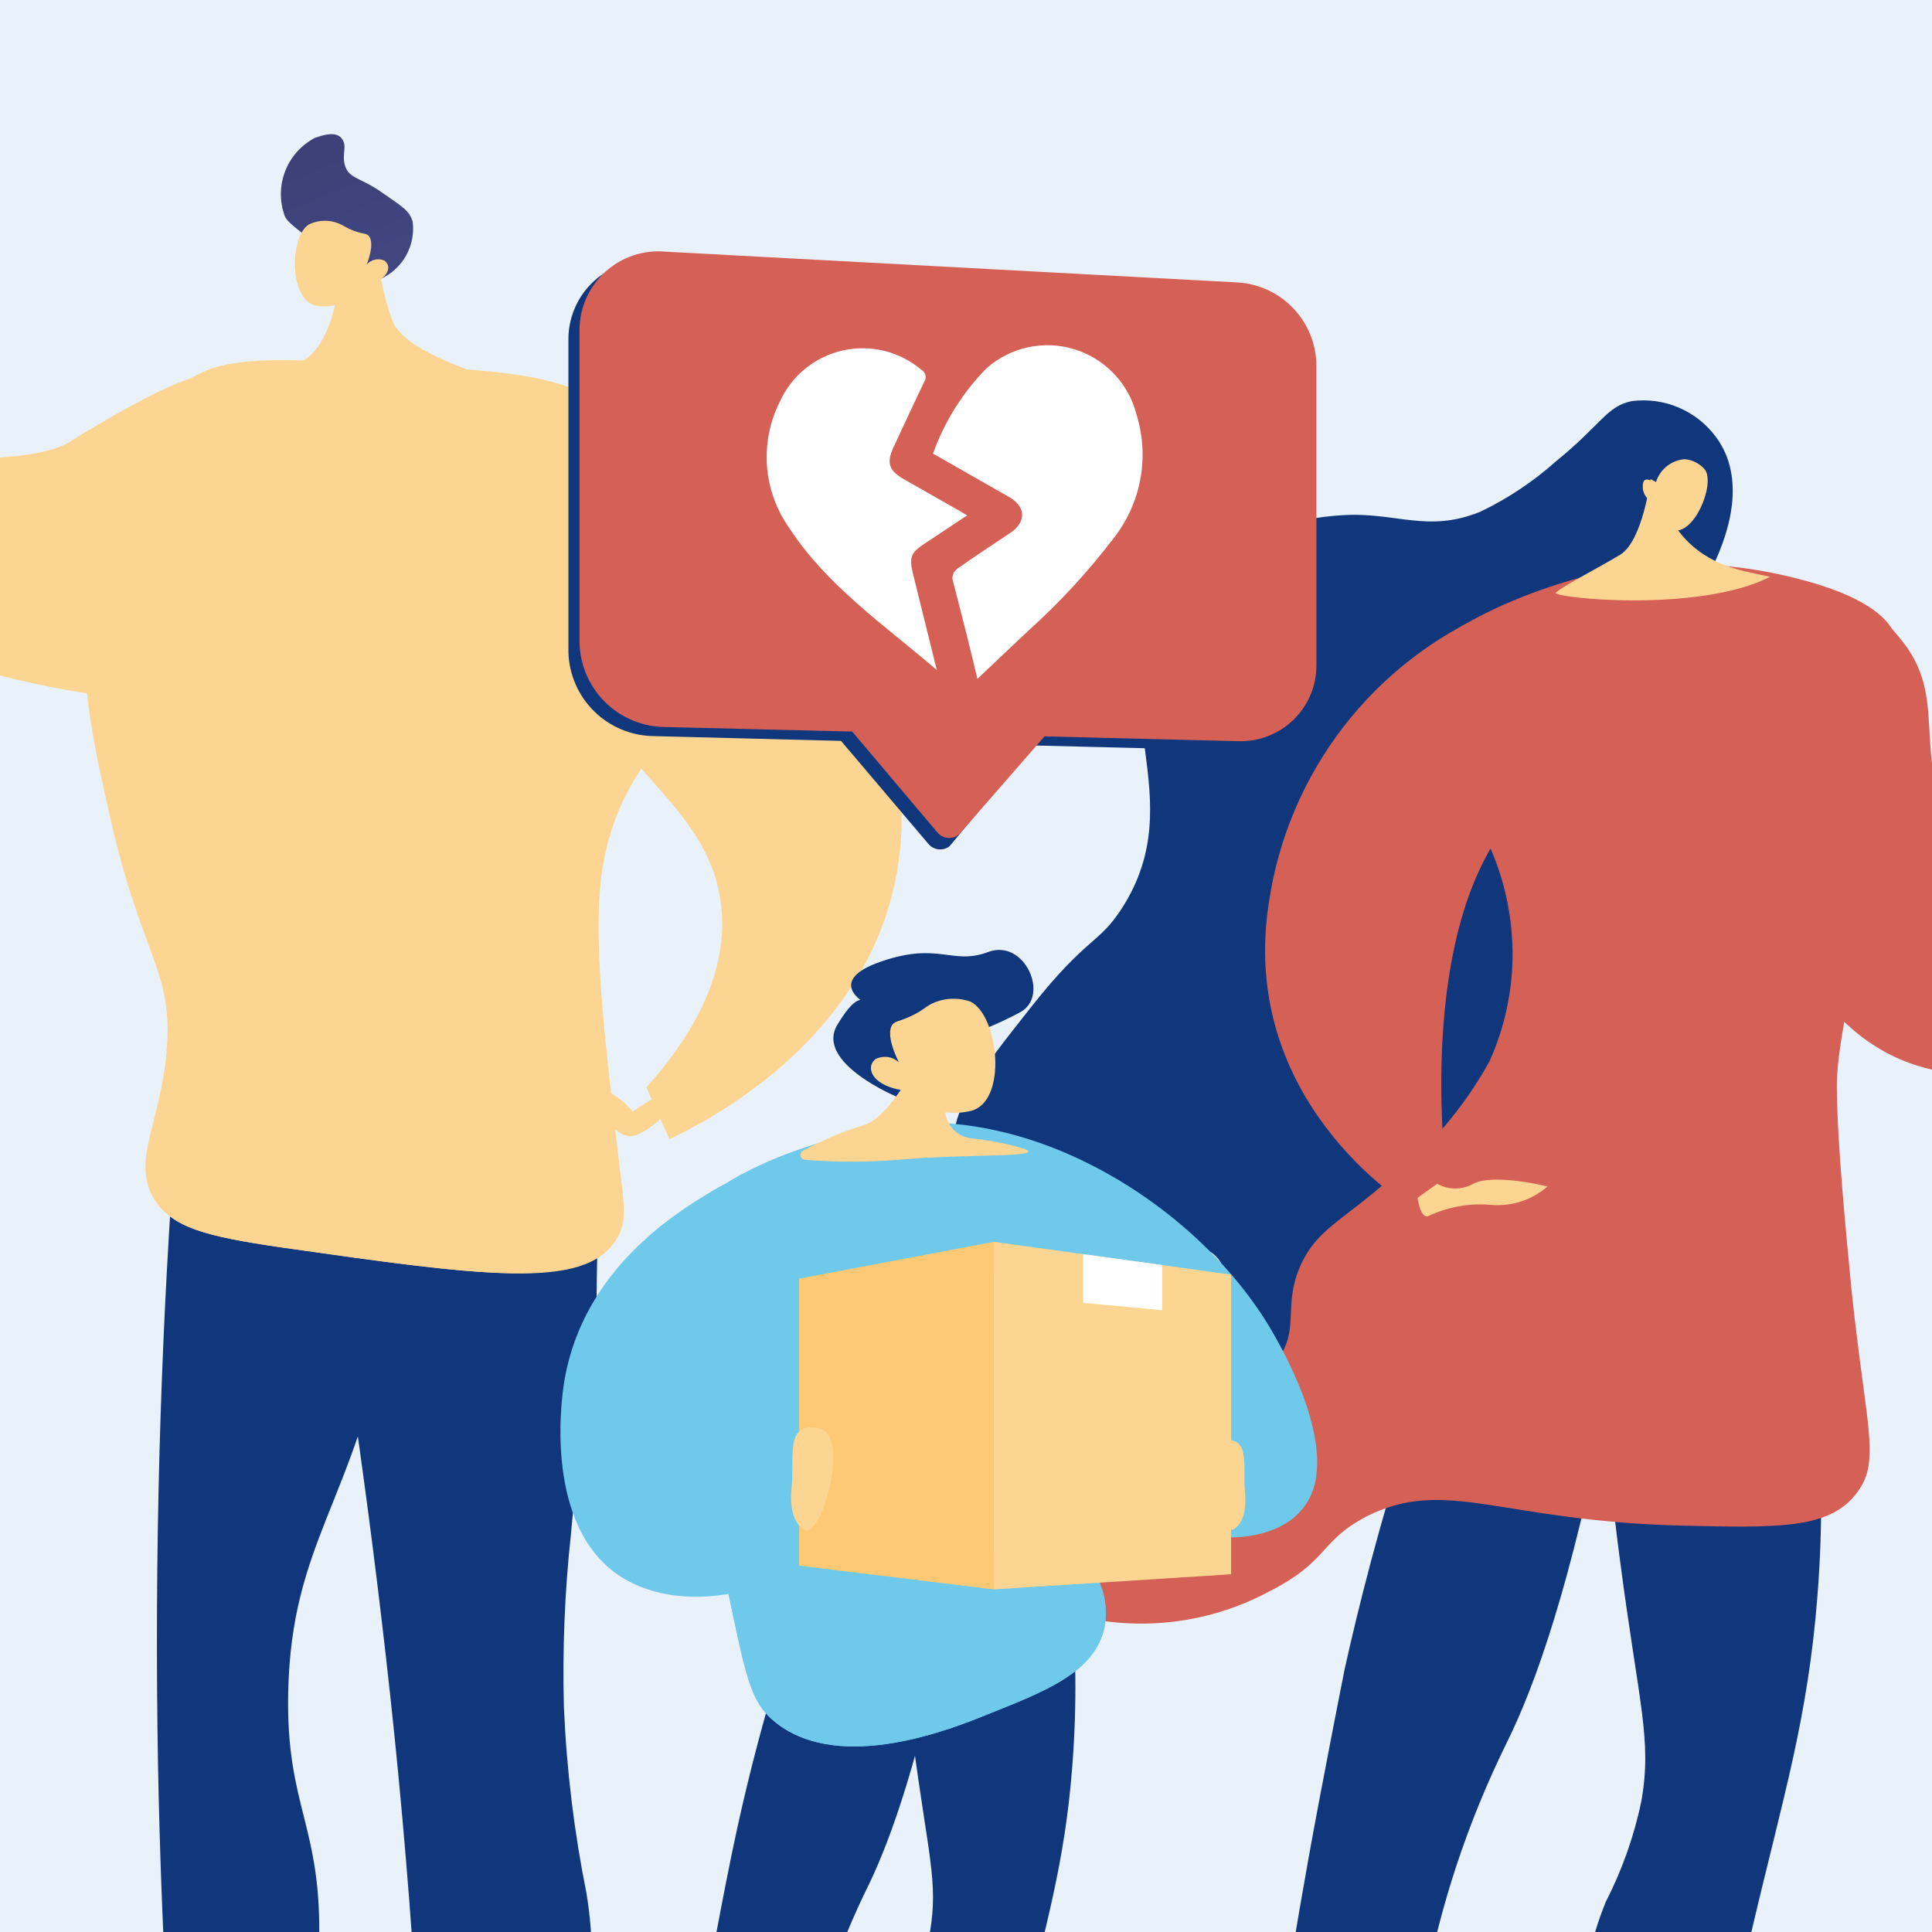 <svg width="72" height="72" viewBox="0 0 72 72" fill="none" xmlns="http://www.w3.org/2000/svg">
<rect x="0" y="0" width="72" height="72" fill="#333333" stroke="none"/>
<g clip-path="url(#clip0_534_20968)">
<rect width="72" height="72" fill="#E9F2FB"/>
<path d="M-13.83 11.325L-14.922 13.749C-13.909 15.643 -12.63 17.383 -11.126 18.916C-9.061 21.006 -6.615 22.681 -3.921 23.852C1.343 26.102 10.49 27.522 12.499 23.852C14.295 20.597 9.601 14.802 8.732 13.758C7.467 14.628 8.877 12.609 2.512 16.511C1.701 17.013 -0.849 17.284 -3.757 16.888C-7.658 16.259 -11.22 14.292 -13.83 11.325Z" fill="#FDD592"/>
<path d="M8.248 39.827C7.659 41.035 7.06 42.242 6.461 43.449C5.978 50.355 5.746 57.86 5.891 65.896C6.007 71.865 6.326 77.486 6.79 82.837L9.214 82.731C10.842 79.571 11.755 76.093 11.889 72.541C12.025 68.011 10.653 67.412 10.74 63.075C10.856 57.454 13.213 55.957 14.468 49.196C15.072 45.877 15.211 42.489 14.883 39.132L8.248 39.827Z" fill="#10377C"/>
<path d="M14.884 39.132L11.301 39.508C9.156 43.246 8.548 47.139 8.934 48.858C9.465 51.302 10.866 52.074 10.798 54.528C10.731 56.981 9.292 57.57 8.393 60.429C7.766 62.361 7.93 64.215 8.287 67.769C9.002 74.927 10.731 77.109 9.253 79.456C8.633 80.408 7.721 81.133 6.655 81.523C6.655 81.968 6.722 82.402 6.761 82.837L9.185 82.731C10.813 79.571 11.726 76.093 11.861 72.541C11.996 68.011 10.624 67.412 10.711 63.075C10.827 57.454 13.184 55.957 14.44 49.196C15.053 45.878 15.202 42.491 14.884 39.132Z" fill="#10377C"/>
<path d="M11.463 41.981C12.583 48.085 13.569 54.624 14.361 61.559C15.326 69.933 15.79 77.824 15.983 85.155L18.649 85.232C22.155 78.307 22.367 73.642 21.855 70.551C21.396 68.265 21.115 65.946 21.015 63.616C20.958 61.469 21.045 59.32 21.276 57.184C21.701 52.354 22.242 51.302 22.242 47.612C22.309 44.145 22.329 42.396 21.334 41.373C18.755 38.697 11.975 41.759 11.463 41.981Z" fill="#10377C"/>
<path d="M5.748 44.695C4.888 43.275 5.96 41.913 6.202 39.238C6.482 36.215 5.313 35.703 4.154 30.68C3.391 27.338 2.647 24.132 3.536 20.374C3.951 18.578 4.666 15.545 7.196 14.048C8.5 13.285 10.278 13.362 13.784 13.546C18.12 13.778 20.294 13.893 21.907 14.743C22.148 14.869 27.064 17.544 27.402 21.901C27.74 26.256 22.911 26.942 22.264 32.853C21.974 35.519 22.496 39.614 22.824 42.251C23.152 44.888 23.375 45.448 22.824 46.221C21.607 48.075 17.898 47.544 10.49 46.491C7.679 46.076 6.414 45.748 5.748 44.695Z" fill="#FDD592"/>
<path d="M17.056 31.907C17.375 33.056 18.505 33.925 19.287 36.736C19.451 37.345 20.659 41.662 19.094 42.724C18.196 43.333 17.384 42.174 15.182 42.019C11.386 41.759 9.571 44.917 7.088 44.077C6.454 43.842 5.907 43.417 5.524 42.86C5.369 43.485 5.462 44.147 5.785 44.705C6.412 45.757 7.668 46.086 10.614 46.501C18.022 47.554 21.731 48.085 22.948 46.231C23.45 45.458 23.228 44.811 22.948 42.261C22.668 39.711 22.098 35.5 22.388 32.863C23.035 26.952 27.874 26.353 27.526 21.91C27.419 20.783 27.037 19.698 26.415 18.752C20.234 21.224 16.071 28.275 17.056 31.907Z" fill="#FDD592"/>
<path d="M24.803 40.638L23.576 41.42C23.184 40.944 22.649 40.606 22.05 40.455C21.152 40.261 20.119 40.541 20.119 40.831C20.119 41.121 20.727 41.295 20.824 41.324C21.606 41.614 22.186 41.324 22.504 41.691C22.669 41.888 22.86 42.061 23.074 42.203C23.144 42.246 23.218 42.282 23.296 42.309C23.818 42.522 24.716 41.604 24.793 41.527L24.803 40.638Z" fill="#FDD592"/>
<path d="M21.201 24.595C20.312 22.47 19.694 19.215 21.104 14.377C30.338 18.018 35.051 26.643 33.207 33.491C31.69 39.132 26.175 41.874 24.948 42.454C24.659 41.797 24.369 41.15 24.089 40.522C25.509 38.938 27.122 36.591 26.89 33.906C26.561 30.12 22.978 28.845 21.201 24.595Z" fill="#FDD592"/>
<path d="M14.055 9.142C14.104 10.105 14.296 11.055 14.625 11.962C15.079 13.053 17.464 13.749 17.947 13.99C18.43 14.232 17.039 14.956 15.649 15.091C14.258 15.226 10.269 14.908 9.554 14.386C8.839 13.865 10.133 13.894 11.128 13.527C12.123 13.16 12.693 11.218 12.519 10.33C12.345 9.441 14.055 9.142 14.055 9.142Z" fill="#FDD592"/>
<path d="M11.542 8.91C10.75 8.282 10.644 8.204 10.576 7.944C10.409 7.413 10.435 6.84 10.649 6.326C10.862 5.811 11.251 5.389 11.745 5.133C11.793 5.133 12.44 4.834 12.711 5.133C12.981 5.432 12.711 5.732 12.865 6.196C13.02 6.659 13.445 6.62 14.217 7.161C14.99 7.702 15.251 7.837 15.377 8.253C15.444 8.761 15.319 9.276 15.026 9.696C14.733 10.116 14.293 10.411 13.793 10.523C13.474 10.503 13.339 10.349 11.542 8.91Z" fill="url(#paint0_linear_534_20968)"/>
<path d="M13.706 10.629C13.487 10.908 13.199 11.126 12.871 11.262C12.543 11.397 12.185 11.445 11.832 11.401C10.76 11.257 10.779 8.832 11.504 8.369C11.669 8.286 11.849 8.239 12.034 8.229C12.218 8.219 12.403 8.247 12.576 8.311C12.798 8.388 12.866 8.484 13.213 8.61C13.561 8.736 13.638 8.687 13.735 8.784C13.832 8.88 13.928 9.17 13.667 9.856C13.745 9.769 13.848 9.707 13.962 9.68C14.076 9.652 14.195 9.66 14.305 9.701C14.364 9.735 14.411 9.785 14.44 9.846C14.566 10.107 14.285 10.464 13.706 10.629Z" fill="#FDD592"/>
<path d="M67.627 51.217C67.912 53.962 67.947 56.727 67.731 59.477C67.373 64.05 66.46 66.938 65.313 71.812C64.616 74.794 63.676 79.169 62.819 84.654C62.356 84.922 61.816 85.028 61.286 84.955C60.951 84.908 60.63 84.789 60.345 84.607C58.106 77.758 58.764 73.515 59.846 70.871C60.456 69.682 60.902 68.416 61.173 67.108C61.568 64.812 61.079 63.532 60.383 58.226C59.884 54.463 59.969 53.861 60.298 53.287C61.634 51.038 65.68 51.085 67.627 51.217Z" fill="#10377C"/>
<path d="M59.922 52.017C58.548 59.101 57.203 62.827 56.158 64.934C55.426 66.42 54.797 67.954 54.277 69.526C53.805 70.962 53.422 72.427 53.129 73.91C52.658 76.083 51.492 79.254 48.34 83.412C48.178 83.509 47.995 83.565 47.806 83.575C47.617 83.585 47.429 83.548 47.258 83.469C47.066 83.369 46.912 83.211 46.816 83.017C47.23 79.037 47.7 75.688 48.105 73.11C48.19 72.574 48.575 70.203 49.168 67.07C49.403 65.847 49.742 64.059 50.109 62.215C50.617 59.92 51.398 56.796 52.602 53.061L59.922 52.017Z" fill="#10377C"/>
<path d="M81.73 34.705L80.789 33.614C80.1 34.117 79.302 34.449 78.46 34.583C77.617 34.717 76.755 34.649 75.944 34.385C74.508 33.724 73.383 32.534 72.802 31.064C71.183 27.922 72.679 25.993 70.779 23.754C70.489 23.376 70.125 23.061 69.709 22.828C69.293 22.596 68.835 22.45 68.361 22.399C66.479 22.625 64.598 28.044 65.802 32.617C66.037 33.557 67.345 38.657 71.767 39.804C75.351 40.717 79.547 38.694 81.73 34.705Z" fill="#D56156"/>
<path d="M61.088 23.98C61.869 23.256 63.355 22.428 64.098 20.499C64.324 19.916 65.124 17.865 63.948 16.284C63.592 15.802 63.114 15.425 62.563 15.19C62.012 14.955 61.409 14.871 60.815 14.948C59.874 15.136 59.686 15.814 57.992 17.187C57.145 17.944 56.195 18.578 55.17 19.069C53.194 19.878 52.009 19.069 50.024 19.201C48.734 19.269 47.474 19.613 46.329 20.208C45.183 20.804 44.178 21.637 43.381 22.654C40.954 26.163 44.463 29.729 41.81 33.849C40.945 35.195 40.512 34.894 38.451 37.5C36.391 40.106 35.356 41.423 35.544 43.022C35.78 44.194 36.381 45.261 37.262 46.07C38.143 46.878 39.258 47.386 40.446 47.52C42.648 47.661 44.049 45.93 45.15 46.682C45.95 47.228 45.498 48.272 46.345 49.505C47.231 50.617 48.518 51.337 49.929 51.509C53.147 51.989 57.456 48.216 59.338 43.747C62.697 35.693 56.854 27.884 61.088 23.98Z" fill="#10377C"/>
<path d="M59.864 70.871C60.473 69.682 60.919 68.416 61.191 67.108C61.586 64.812 61.096 63.533 60.4 58.226C59.902 54.463 59.986 53.861 60.316 53.287C61.031 52.055 62.555 51.509 64.079 51.283L64.022 51.518C63.204 55.282 66.318 57.511 64.916 61.604C64.22 63.617 63.119 64.078 62.865 66.421C62.621 68.613 63.496 69.065 63.307 71.059C63.025 74.032 60.918 74.757 60.363 77.034C60.005 78.52 60.306 80.684 62.922 83.817C62.922 84.09 62.828 84.363 62.79 84.635C62.327 84.903 61.787 85.009 61.257 84.936C60.922 84.889 60.601 84.771 60.316 84.588C58.123 77.758 58.782 73.515 59.864 70.871Z" fill="#10377C"/>
<path d="M68.04 27.743C71.003 30.829 69.921 35.806 71.944 36.342C72.555 36.512 72.584 36.022 74.136 35.75C76.413 35.345 77.335 36.201 78.944 35.872C79.921 35.645 80.802 35.119 81.465 34.367L81.729 34.686C79.546 38.694 75.35 40.717 71.775 39.786C67.353 38.638 66.045 33.529 65.81 32.598C65.296 30.499 65.296 28.308 65.81 26.21C66.647 26.568 67.405 27.089 68.04 27.743Z" fill="#D56156"/>
<path d="M70.496 23.416C70.289 23.096 69.64 22.212 66.864 21.534C65.352 21.154 63.794 20.983 62.236 21.026C61.349 21.058 60.468 21.168 59.601 21.355C57.07 21.901 52.028 23.83 51.849 26.455C51.727 28.336 54.229 28.449 55.612 31.77C56.129 33.005 56.386 34.333 56.369 35.671C56.351 37.01 56.058 38.33 55.509 39.551C54.579 41.243 53.318 42.731 51.802 43.926C49.986 45.544 49.045 45.807 48.434 47.238C47.822 48.668 48.434 49.571 47.615 50.653C46.797 51.735 45.733 51.274 44.19 52.44C42.648 53.607 43.203 54.623 41.801 55.95C39.769 57.831 37.097 57.248 36.956 58.114C36.814 58.979 38.762 59.863 40.389 60.277C42.715 60.783 45.145 60.45 47.248 59.337C49.563 58.17 49.13 57.455 50.927 56.514C53.881 55.028 55.904 56.683 62.631 56.853C66.272 56.947 68.106 56.966 69.122 55.733C70.138 54.501 69.555 53.372 69 48.056C68.831 46.287 68.454 42.562 68.454 40.445C68.454 39.194 68.887 37.142 69.753 33.05C69.809 32.805 70.28 30.594 70.694 27.64C71.023 25.006 70.976 24.187 70.496 23.416Z" fill="#D56156"/>
<g style="mix-blend-mode:multiply" opacity="0.3">
<g style="mix-blend-mode:multiply" opacity="0.3">
<path d="M41.829 55.996C43.231 54.669 42.685 53.682 44.219 52.487C45.752 51.292 46.759 51.856 47.643 50.699C48.528 49.542 47.794 48.818 48.462 47.284C49.13 45.75 50.014 45.59 51.83 43.972C53.346 42.777 54.607 41.289 55.537 39.597C57.108 36.323 56.007 32.833 55.64 31.817C54.788 29.523 53.217 27.566 51.162 26.238C51.247 26.153 55.32 29.775 55.424 29.662C61.163 30.453 60.542 30.039 60.956 31.026C61.897 33.294 60.391 34.131 60.354 40.679C60.354 43.812 60.674 45.045 59.658 46.324C58.5 47.82 57.164 47.35 55.48 49.307C54.191 50.812 54.398 51.762 53.194 52.393C51.99 53.023 51.068 52.28 49.61 52.59C47.163 53.117 46.646 55.93 45.028 57.464C43.814 58.63 41.556 59.449 37.106 58.574C37.01 58.451 36.963 58.297 36.974 58.141C37.106 57.285 39.797 57.915 41.829 55.996Z" fill="#D56156"/>
</g>
</g>
<path d="M61.511 17.855C61.511 17.855 61.219 20.17 60.373 20.678C59.526 21.186 58.134 21.901 57.983 22.089C57.833 22.277 63.27 22.86 65.971 21.496C65.086 21.317 64.842 21.242 64.842 21.242C64.444 21.144 64.061 20.992 63.703 20.791C63.2 20.507 62.768 20.111 62.443 19.633V18.354L61.511 17.855Z" fill="#FDD592"/>
<path d="M61.389 18.57C61.401 18.842 61.498 19.102 61.667 19.315C61.836 19.528 62.068 19.682 62.33 19.756C63.139 19.972 63.92 18.053 63.543 17.507C63.449 17.394 63.333 17.301 63.202 17.233C63.071 17.165 62.928 17.124 62.781 17.112C62.523 17.133 62.278 17.235 62.082 17.404C61.886 17.573 61.749 17.8 61.69 18.053C61.558 17.893 61.389 17.836 61.295 17.893C61.201 17.949 61.219 18.194 61.229 18.25C61.252 18.369 61.307 18.48 61.389 18.57Z" fill="#FDD592"/>
<path d="M55.639 22.766C53.441 23.71 51.52 25.201 50.059 27.096C48.599 28.991 47.647 31.229 47.294 33.595C46.109 41.009 52.431 44.885 52.431 44.885L53.917 43.944C53.917 43.944 52.337 32.391 57.963 29.126C63.589 25.862 55.639 22.766 55.639 22.766Z" fill="#D56156"/>
<path d="M53.561 44.114C53.766 44.231 53.998 44.292 54.234 44.292C54.47 44.292 54.702 44.231 54.906 44.114C55.697 43.718 57.672 44.217 57.672 44.217C57.389 44.464 57.059 44.652 56.702 44.77C56.345 44.888 55.968 44.934 55.593 44.904C54.776 44.827 53.953 44.973 53.213 45.327C52.931 45.403 52.827 44.641 52.827 44.641L53.561 44.114Z" fill="#FDD592"/>
<path d="M33.471 40.896C33.471 40.896 30.356 39.617 31.203 38.196C32.05 36.775 32.266 37.406 32.266 37.406C32.266 37.406 30.704 36.559 32.859 35.825C35.013 35.091 35.474 35.985 36.829 35.477C38.184 34.969 39.144 37.123 38.015 37.726C37.312 38.1 36.578 38.415 35.822 38.666C35.822 38.666 34.195 42.157 33.471 40.896Z" fill="#10377C"/>
<path d="M39.887 59.11C40.112 61.337 40.137 63.578 39.962 65.809C39.68 69.516 38.936 71.868 38.005 75.819C37.441 78.228 36.669 81.784 35.982 86.234C35.605 86.445 35.169 86.527 34.74 86.47C34.471 86.433 34.214 86.337 33.988 86.187C32.172 80.636 32.708 77.193 33.593 75.057C34.077 74.091 34.435 73.067 34.656 72.009C34.976 70.127 34.58 69.111 34.016 64.812C33.611 61.745 33.687 61.265 33.95 60.804C35.023 58.969 38.297 59.007 39.887 59.11Z" fill="#10377C"/>
<path d="M35.409 59.76C34.299 65.508 33.198 68.528 32.38 70.231C31.236 72.536 30.41 74.986 29.924 77.513C29.207 80.337 27.881 82.97 26.039 85.228C25.907 85.308 25.757 85.354 25.602 85.362C25.448 85.37 25.294 85.34 25.154 85.275C24.997 85.193 24.871 85.06 24.797 84.898C25.126 81.671 25.512 78.962 25.841 76.873C25.916 76.431 26.218 74.512 26.707 71.972C26.895 70.984 27.168 69.525 27.497 68.029C27.911 66.148 28.541 63.636 29.52 60.606L35.409 59.76Z" fill="#10377C"/>
<path d="M40.715 53.24C40.649 53.24 40.339 53.362 40.217 54.641C39.925 57.746 41.534 58.997 41.157 60.681C40.781 62.366 38.833 63.081 36.83 63.88C35.493 64.426 31.354 66.091 28.945 64.219C27.929 63.429 27.816 62.478 27.064 58.979C25.182 50.088 23.404 49.147 24.175 47.218C25.502 43.916 30.159 42.731 30.761 42.514C37.065 40.087 44.507 44.556 47.442 49.674C47.828 50.351 50.142 54.378 48.514 56.26C47.574 57.417 45.278 57.605 43.81 56.815C41.806 55.78 41.383 53.089 40.715 53.24Z" fill="#6FC9EB"/>
<path d="M47.584 55.592H47.64C47.674 55.576 47.7 55.547 47.714 55.512C47.728 55.478 47.729 55.439 47.715 55.404C46.806 53.572 45.251 52.141 43.35 51.386C43.315 51.374 43.277 51.376 43.243 51.392C43.21 51.408 43.184 51.436 43.171 51.471C43.159 51.507 43.161 51.547 43.176 51.582C43.192 51.617 43.221 51.645 43.256 51.659C45.075 52.396 46.566 53.766 47.452 55.517C47.465 55.541 47.484 55.56 47.507 55.574C47.53 55.587 47.557 55.593 47.584 55.592Z" fill="#6FC9EB"/>
<path d="M29.426 46.259C29.821 47.35 28.626 48.282 29.134 49.458C29.868 51.142 32.784 50.276 33.838 51.941C35.071 53.917 32.239 57.154 33.405 58.264C33.941 58.772 34.553 58.123 36.105 58.48C38.316 58.988 38.984 60.729 40.01 60.465C40.339 60.381 40.734 60.089 41.064 59.186C41.223 59.668 41.252 60.184 41.148 60.682C40.772 62.291 38.824 63.081 36.82 63.881C35.484 64.426 31.345 66.091 28.936 64.219C27.92 63.429 27.807 62.479 27.055 58.979C25.173 50.088 24.505 49.326 25.276 47.397C25.68 46.421 26.282 45.54 27.045 44.81C28.588 45.149 29.209 45.694 29.426 46.259Z" fill="#6FC9EB"/>
<path d="M35.238 41.169C35.216 41.313 35.222 41.461 35.258 41.602C35.293 41.744 35.356 41.877 35.444 41.993C35.532 42.11 35.642 42.208 35.768 42.281C35.895 42.355 36.034 42.402 36.179 42.42C36.868 42.486 37.549 42.622 38.211 42.825C38.945 43.145 36.094 42.994 33.507 43.22C32.336 43.318 31.159 43.318 29.988 43.22C29.95 43.215 29.914 43.199 29.886 43.172C29.858 43.145 29.839 43.11 29.833 43.072C29.827 43.034 29.833 42.995 29.851 42.96C29.869 42.926 29.897 42.898 29.932 42.881C30.639 42.495 31.383 42.18 32.152 41.941C33.225 41.687 34.42 39.118 34.42 39.118L35.445 39.861L35.238 41.169Z" fill="#FDD592"/>
<path d="M33.583 40.623C33.91 40.967 34.32 41.219 34.773 41.356C35.227 41.493 35.709 41.51 36.171 41.404C37.572 41.065 37.215 37.848 36.171 37.33C35.704 37.163 35.19 37.187 34.741 37.396C34.458 37.537 34.383 37.669 33.931 37.876C33.48 38.083 33.376 38.045 33.264 38.177C33.151 38.309 33.066 38.713 33.499 39.588C33.384 39.483 33.239 39.414 33.085 39.392C32.93 39.371 32.773 39.396 32.633 39.466C32.56 39.521 32.504 39.596 32.473 39.682C32.37 40.077 32.784 40.482 33.583 40.623Z" fill="#FDD592"/>
<path d="M43.255 47.98C43.255 47.642 43.038 47.444 42.7 47.444H35.427C35.268 47.431 35.11 47.479 34.986 47.578C34.861 47.678 34.78 47.822 34.759 47.98L33.987 57.389C33.981 57.462 33.992 57.536 34.018 57.605C34.044 57.674 34.085 57.737 34.138 57.788C34.191 57.84 34.255 57.878 34.325 57.902C34.395 57.926 34.469 57.933 34.543 57.925H41.712C41.869 57.934 42.023 57.883 42.145 57.784C42.267 57.685 42.347 57.544 42.37 57.389L43.255 47.98Z" fill="#10377C"/>
<path d="M43.454 47.98L42.56 57.389C42.541 57.544 42.463 57.687 42.343 57.786C42.222 57.886 42.067 57.936 41.911 57.925H34.742C34.666 57.929 34.59 57.917 34.52 57.89C34.449 57.862 34.385 57.82 34.333 57.765C34.28 57.711 34.24 57.646 34.215 57.574C34.189 57.503 34.18 57.427 34.187 57.351L34.958 47.858C34.979 47.709 35.054 47.574 35.168 47.476C35.283 47.379 35.429 47.328 35.579 47.331V47.416H42.88C43.237 47.444 43.482 47.642 43.454 47.98Z" fill="#10377C"/>
<path d="M41.789 57.953H34.742C34.666 57.958 34.59 57.946 34.52 57.918C34.449 57.891 34.385 57.848 34.333 57.794C34.28 57.739 34.24 57.674 34.215 57.603C34.189 57.531 34.18 57.455 34.187 57.38L34.958 47.887C34.975 47.73 35.047 47.584 35.16 47.474C35.273 47.364 35.422 47.297 35.579 47.285C35.575 47.303 35.575 47.322 35.579 47.341C35.507 47.477 35.463 47.627 35.45 47.78C35.437 47.934 35.455 48.089 35.504 48.235C35.786 48.94 36.746 49.081 37.263 49.58C37.594 49.907 37.786 50.348 37.8 50.813C37.8 51.208 37.687 51.612 37.743 52.008C37.837 52.61 38.42 52.751 38.966 52.854C39.675 52.909 40.353 53.164 40.923 53.588C41.61 54.228 41.384 55.291 41.384 56.109C41.287 56.75 41.431 57.404 41.789 57.944V57.953Z" fill="#10377C"/>
<path d="M33.235 53.306L33.386 53.052C33.45 52.805 33.602 52.591 33.813 52.449C34.025 52.307 34.281 52.247 34.533 52.28L35.324 52.374C35.382 52.381 35.438 52.399 35.489 52.429C35.54 52.459 35.583 52.499 35.617 52.548C35.651 52.596 35.674 52.65 35.685 52.708C35.696 52.766 35.695 52.825 35.681 52.882C35.606 53.24 35.418 53.654 34.938 53.626C34.11 53.569 33.583 54.773 33.583 54.773L33.273 54.322C33.17 54.174 33.111 53.999 33.105 53.819C33.098 53.639 33.143 53.461 33.235 53.306Z" fill="#FDD592"/>
<path d="M33.226 53.051C32.7 53.537 32.069 53.894 31.381 54.095C30.694 54.296 29.97 54.334 29.265 54.209C28.447 53.958 27.718 53.476 27.166 52.822C26.614 52.168 26.261 51.369 26.151 50.521C25.69 47.011 29.237 44.744 28.672 44.038C28.343 43.615 27.572 43.747 26.367 44.49C25.163 45.233 21.757 47.312 21.042 51.405C20.976 51.744 20.186 56.598 22.924 58.612C25.483 60.493 30.498 59.449 33.903 55.065C33.706 54.397 33.471 53.729 33.226 53.051Z" fill="#6FC9EB"/>
<path d="M43.819 51.932L43.687 51.734C43.636 51.53 43.513 51.35 43.34 51.229C43.167 51.108 42.956 51.054 42.746 51.076L42.088 51.161C42.039 51.167 41.993 51.184 41.951 51.209C41.909 51.234 41.872 51.267 41.843 51.307C41.815 51.346 41.794 51.391 41.782 51.439C41.771 51.486 41.769 51.536 41.777 51.584C41.843 51.885 42.003 52.233 42.408 52.205C43.095 52.205 43.537 53.146 43.537 53.146L43.8 52.769C43.883 52.646 43.928 52.502 43.931 52.353C43.935 52.205 43.896 52.059 43.819 51.932Z" fill="#FDD592"/>
<path d="M37.036 59.233L29.782 58.349V47.651L37.036 46.278V59.233Z" fill="#FDC974"/>
<path d="M45.879 58.668L37.035 59.233V46.278L45.879 47.501V58.668Z" fill="#FDD592"/>
<g style="mix-blend-mode:soft-light">
<path d="M40.367 46.739V48.554L43.312 48.827V47.143L40.367 46.739Z" fill="white"/>
</g>
<path d="M29.867 56.928C29.867 56.928 29.378 56.627 29.5 55.451C29.622 54.275 29.227 53.005 30.507 53.221C31.786 53.437 30.507 57.784 29.867 56.928Z" fill="#FDD592"/>
<path d="M46.078 56.909C46.078 56.909 46.492 56.645 46.398 55.62C46.303 54.594 46.633 53.494 45.513 53.682C44.394 53.87 45.513 57.643 46.078 56.909Z" fill="#FDD592"/>
<path d="M45.701 10.864L24.372 9.717C23.97 9.682 23.564 9.73 23.182 9.859C22.799 9.988 22.447 10.194 22.147 10.465C21.848 10.736 21.608 11.066 21.442 11.434C21.276 11.803 21.188 12.201 21.183 12.605V24.29C21.202 25.125 21.546 25.921 22.141 26.507C22.736 27.093 23.536 27.425 24.372 27.433L31.343 27.611L34.599 31.45C34.693 31.562 34.825 31.634 34.971 31.652C35.116 31.669 35.262 31.631 35.38 31.544L38.513 27.781L45.701 27.959C46.081 27.976 46.462 27.915 46.818 27.781C47.175 27.646 47.501 27.441 47.776 27.177C48.051 26.913 48.27 26.597 48.419 26.246C48.569 25.895 48.646 25.518 48.645 25.137V13.941C48.633 13.152 48.322 12.396 47.776 11.825C47.23 11.255 46.489 10.912 45.701 10.864Z" fill="#10377C"/>
<path d="M46.124 10.526L24.786 9.378C24.384 9.343 23.979 9.392 23.596 9.52C23.213 9.649 22.861 9.856 22.561 10.127C22.262 10.398 22.022 10.728 21.856 11.096C21.69 11.464 21.602 11.863 21.597 12.267V23.952C21.616 24.787 21.96 25.582 22.555 26.169C23.15 26.755 23.951 27.087 24.786 27.094L31.758 27.263L34.938 31.027C34.991 31.09 35.057 31.141 35.132 31.176C35.206 31.211 35.288 31.229 35.37 31.229C35.453 31.229 35.534 31.211 35.609 31.176C35.684 31.141 35.75 31.09 35.803 31.027L38.927 27.442L46.124 27.621C46.504 27.636 46.883 27.574 47.239 27.439C47.594 27.304 47.919 27.099 48.193 26.835C48.467 26.572 48.685 26.255 48.834 25.905C48.983 25.555 49.06 25.179 49.059 24.798V13.602C49.049 12.814 48.74 12.058 48.196 11.488C47.652 10.917 46.911 10.573 46.124 10.526Z" fill="#D56156"/>
<path d="M36.426 25.297L38.307 23.519C39.485 22.463 40.559 21.297 41.516 20.038C42.016 19.397 42.353 18.645 42.499 17.845C42.645 17.046 42.594 16.223 42.353 15.447C42.209 14.877 41.92 14.355 41.515 13.93C41.111 13.504 40.603 13.19 40.042 13.017C39.481 12.844 38.885 12.818 38.311 12.942C37.737 13.066 37.204 13.336 36.765 13.725C35.877 14.627 35.196 15.713 34.77 16.905L37.593 18.514C38.242 18.881 38.261 19.454 37.639 19.868C37.019 20.282 36.313 20.743 35.664 21.204C35.608 21.248 35.564 21.303 35.535 21.367C35.505 21.431 35.492 21.501 35.494 21.571C35.795 22.738 36.106 23.952 36.426 25.297Z" fill="white"/>
<path d="M34.911 24.968C34.61 23.763 34.318 22.559 34.017 21.355C33.876 20.762 33.951 20.583 34.478 20.245L36.04 19.21C35.889 19.116 35.776 19.041 35.663 18.984L33.678 17.855C33.123 17.535 33.029 17.244 33.302 16.66C33.678 15.851 34.054 15.042 34.44 14.233C34.465 14.197 34.483 14.156 34.492 14.114C34.5 14.071 34.499 14.027 34.49 13.984C34.48 13.941 34.461 13.901 34.435 13.866C34.408 13.831 34.375 13.802 34.337 13.781C33.936 13.442 33.463 13.201 32.953 13.076C32.443 12.951 31.912 12.946 31.4 13.062C30.888 13.178 30.41 13.411 30.004 13.743C29.598 14.075 29.274 14.498 29.059 14.976C28.686 15.719 28.523 16.549 28.585 17.378C28.648 18.206 28.936 19.002 29.416 19.68C30.827 21.844 32.972 23.302 34.911 24.968Z" fill="white"/>
</g>
<defs>
<linearGradient id="paint0_linear_534_20968" x1="15.711" y1="14.557" x2="12.028" y2="5.757" gradientUnits="userSpaceOnUse">
<stop stop-color="#444B8C"/>
<stop offset="1" stop-color="#3E4177"/>
</linearGradient>
<clipPath id="clip0_534_20968">
<rect width="72" height="72" fill="white"/>
</clipPath>
</defs>
</svg>
